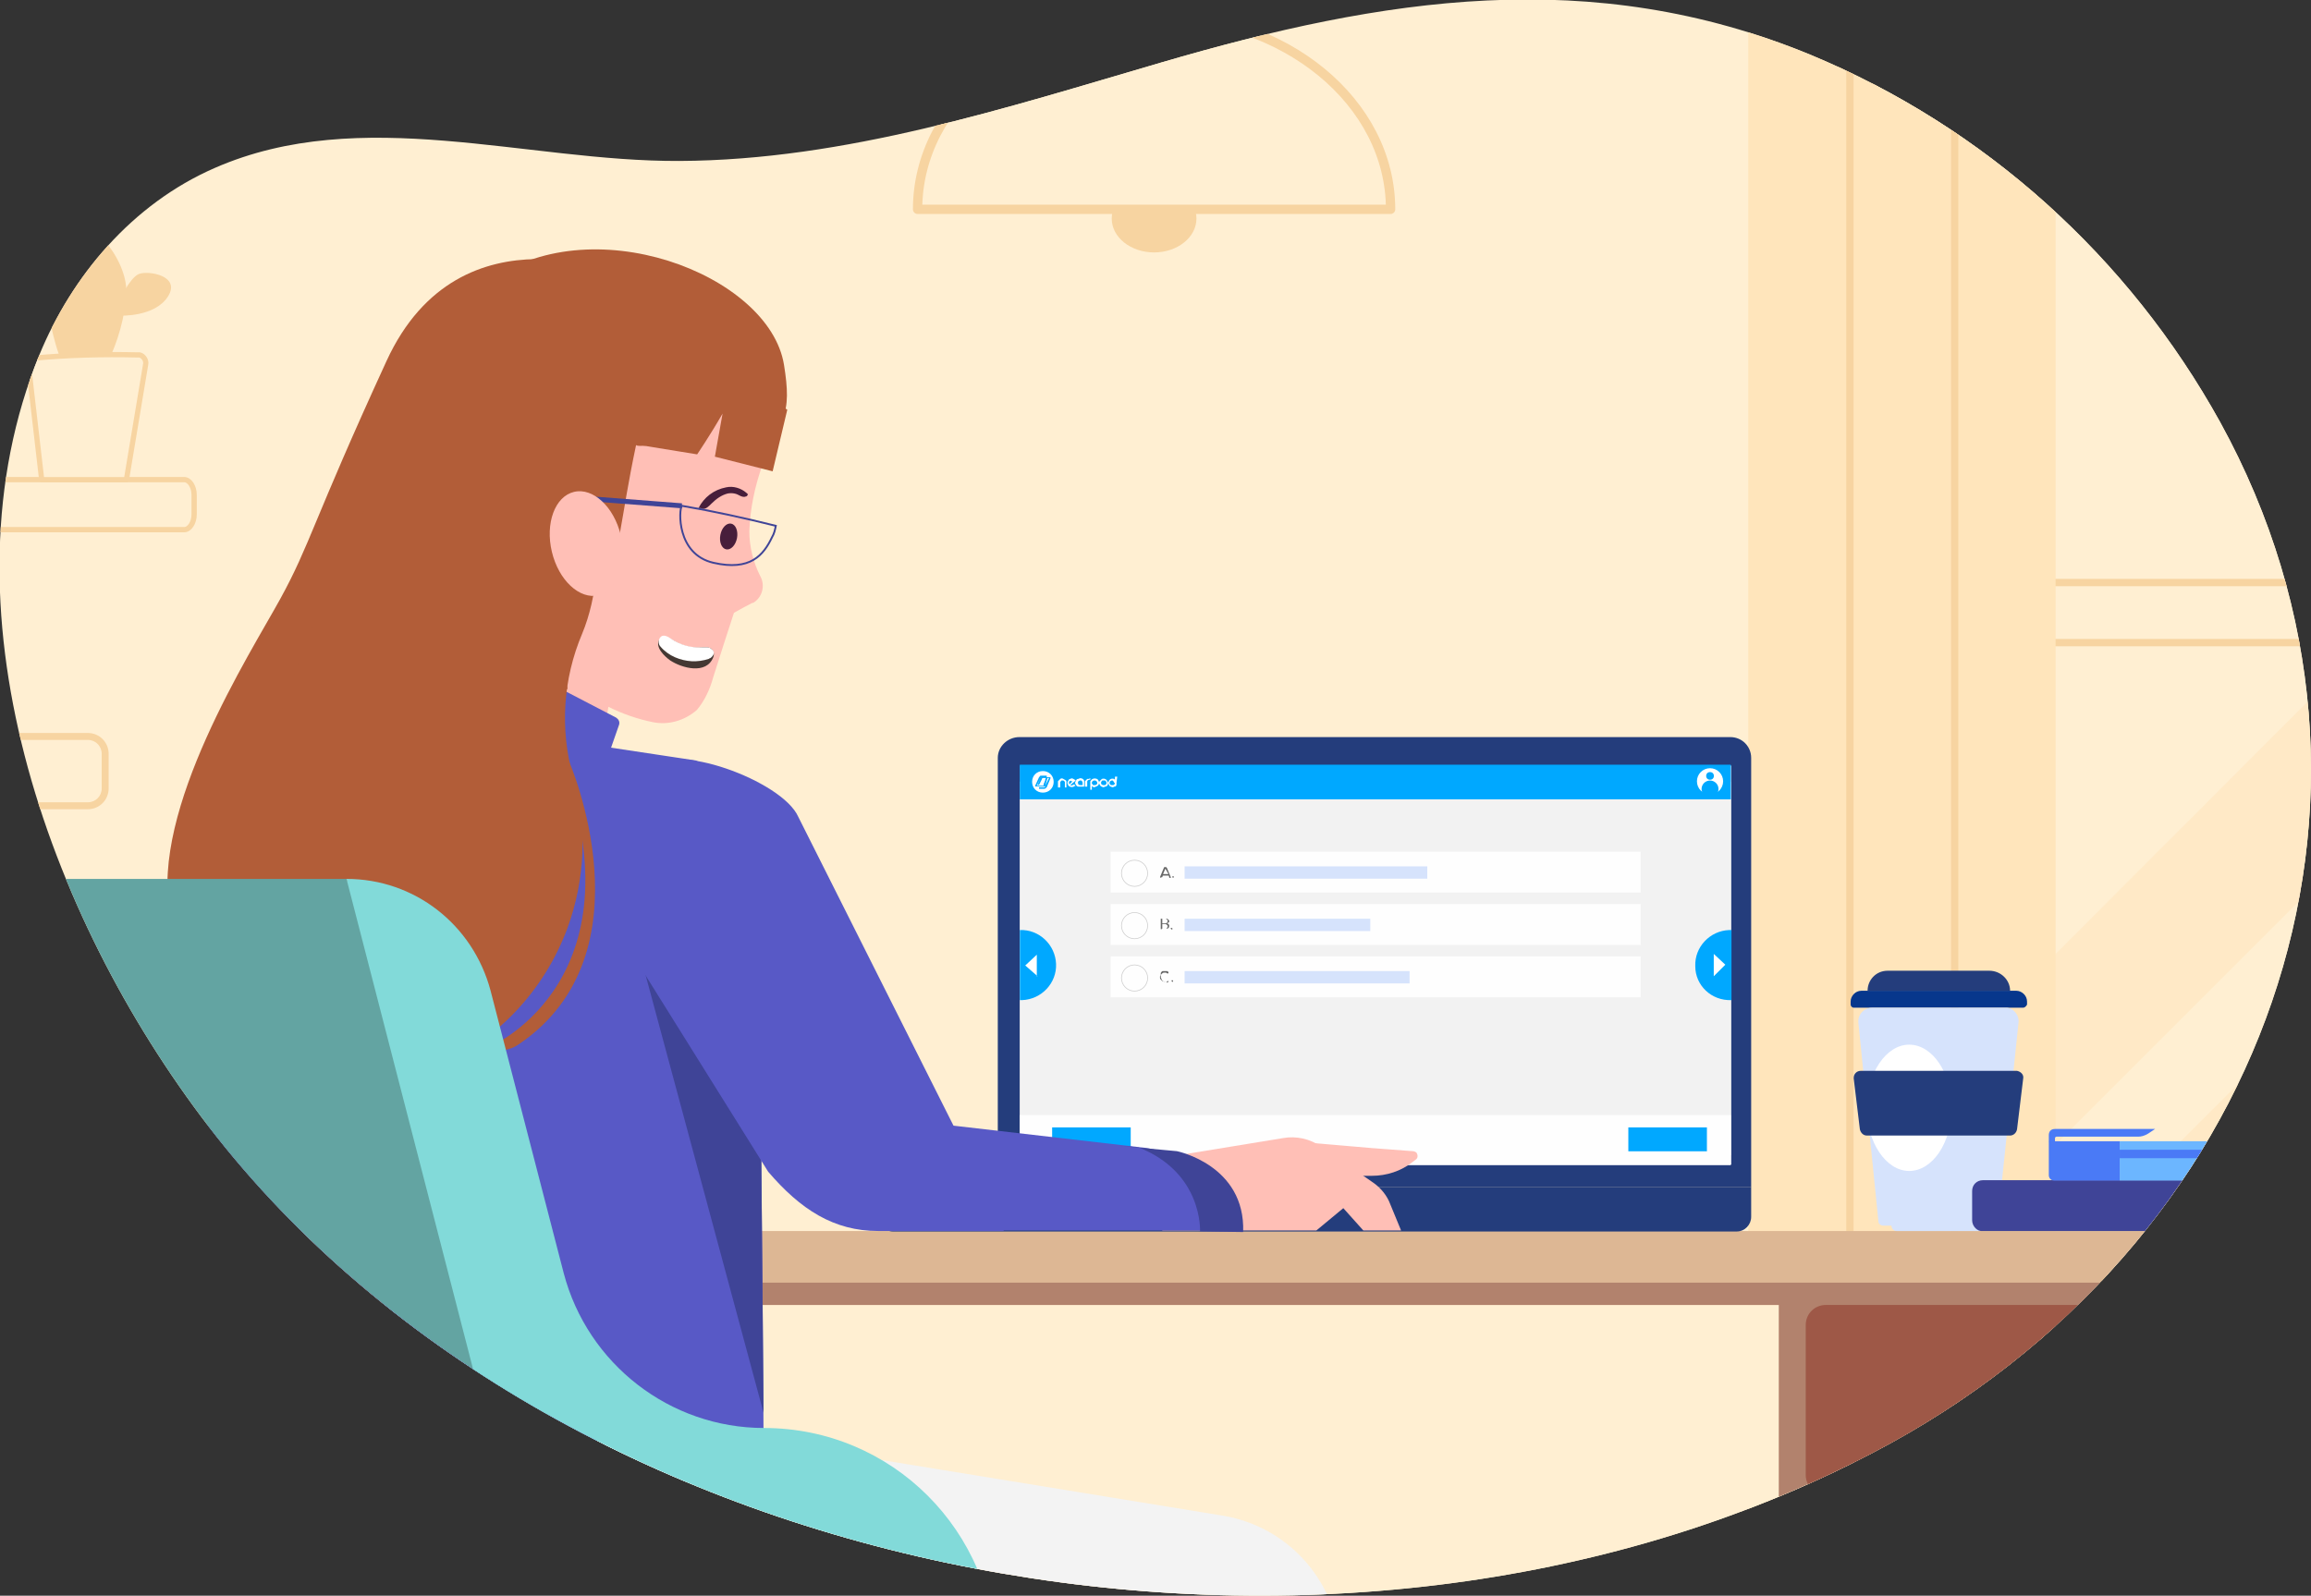 <svg xmlns="http://www.w3.org/2000/svg" xmlns:xlink="http://www.w3.org/1999/xlink" xml:space="preserve" id="Capa_1" x="0" y="0" style="enable-background:new 0 0 300 207.2" version="1.1" viewBox="0 0 300 207.2"><rect x="0" y="0" width="300" height="207.2" fill="#333333" stroke="none"/><style>.st1{fill:#ffefd2}.st3{fill:#f7d4a1}.st4{opacity:.5;fill:#ffe5bb;enable-background:new}.st6{fill:none;stroke:#f7d4a1;stroke-width:.947;stroke-linecap:round;stroke-linejoin:round}.st13{fill-rule:evenodd;clip-rule:evenodd;fill:#f7d4a1}.st18{fill:#b2826d}.st20{fill:#d6e3fc}.st23{fill:#fff}.st24{fill:#243d7c}.st25{fill:#3f4497}.st27{fill:#4a7af6}.st29{fill:#00a8ff}.st30{fill:#fefefe}.st31{fill:#01a8ff}.st32{fill:none;stroke:#ccc;stroke-width:8.900000e-02;stroke-miterlimit:10}.st33{enable-background:new}.st34{fill:#666}.st38{fill:#5859c6}.st39{fill:#b25d38}.st40{fill:#ffbfb6}.st41{fill:#471e3b}</style><g id="globe-3" transform="translate(-460.88 -1081.984)"><g id="Group_4823" transform="translate(460.88 1081.984)"><defs><path id="SVGID_1_" d="M288.2 54.8C276.3 33.3 257.6 16.5 235 7.1c-28.4-11.7-55.5-7.4-84.2 1-20.2 5.9-41 12.7-62.6 12.8-19.9.1-41.3-7.4-60.3.9C17.1 26.5 9.3 35.9 5.1 46.1c-13.3 32.6.9 72.7 22 100.2 46.3 60.2 146.7 78.6 215.9 42.4 51.3-26.7 72.1-85 45.2-133.9z"/></defs><clipPath id="SVGID_00000057146805741913955100000012989338113144046470_"><use xlink:href="#SVGID_1_" style="overflow:visible"/></clipPath><g id="Group_4822" style="clip-path:url(#SVGID_00000057146805741913955100000012989338113144046470_)"><g id="Group_4794" transform="translate(-120.597 -46.722)"><path id="Rectangle_1693" d="M7.3 13.3h526.2v274.4H7.3z" class="st1"/><path id="Path_5138" d="M131.6 115.5H1.3c-.7 0-1.3-.9-1.3-2V111c0-1.1.6-2 1.3-2h143.2c.7 0 1.3.9 1.3 2v2.5c0 1.1-.6 2-1.3 2h-12.9" style="fill:none;stroke:#f7d4a1;stroke-width:.686;stroke-linecap:round;stroke-linejoin:round"/><g id="Group_4781" transform="translate(162.412 33.456)"><path id="Rectangle_1695" d="M2.1 9.4h22.6c1.1 0 2.1.9 2.1 2.1v4.8c0 1.1-.9 2.1-2.1 2.1H2.1C1 18.4 0 17.5 0 16.3v-4.8c0-1.2.9-2.1 2.1-2.1z" class="st3"/></g><g id="Group_4786" transform="translate(335.798 34.761)"><g id="Group_4783" transform="translate(16.598 15.204)"><path id="Rectangle_1696" d="M14.2 5.3h118c1.5 0 2.7 1.2 2.7 2.7v151.8c0 1.5-1.2 2.7-2.7 2.7h-118c-1.5 0-2.7-1.2-2.7-2.7V8.1c-.1-1.5 1.2-2.8 2.7-2.8z" class="st1"/><g id="Group_4782" transform="translate(11.44 20.776)"><path id="Path_5141" d="M0 123.5v18.3h6.4l82.4-82.4H64L0 123.5z" class="st4"/><path id="Path_5143" d="m22.2 141.8 6.7-.3 82.1-82h-6.4l-82.4 82.3z" class="st4"/></g><path id="Rectangle_1697" d="M14.9 5.3h116.9c1.9 0 3.4 1.5 3.4 3.4 0 0 0 0 0 0v153.9h0H11.4h0V8.7c0-1.8 1.6-3.4 3.5-3.4z" class="st6"/><path id="Rectangle_1698" d="M1.4 162.7H146c.8 0 1.4.6 1.4 1.4v4.7c0 .8-.6 1.4-1.4 1.4H1.4c-.8 0-1.4-.6-1.4-1.4v-4.7c0-.8.6-1.4 1.4-1.4z" class="st6"/><path id="Rectangle_1699" d="M11.4 72.4h123.7v7.8H11.4z" class="st6"/><path id="Rectangle_1700" d="M12.8 0h121c3.1 0 5.6 2.5 5.6 5.6v157h0H7.2h0V5.6C7.2 2.5 9.7 0 12.8 0z" class="st6"/></g><g id="Group_4784" transform="translate(11.745)"><path id="Rectangle_1702" d="M0 10.9h39.9v208.4H0z" style="fill:#ffe5bb"/><path id="Line_124" d="M13.2 10.9v208.4" class="st6"/><path id="Line_125" d="M26.8 10.9v208.4" class="st6"/></g></g><path id="Rectangle_1714" d="M366.2 237.6h22.6c1.1 0 2.1.9 2.1 2.1v4.8c0 1.1-.9 2.1-2.1 2.1h-22.6c-1.1 0-2.1-.9-2.1-2.1v-4.8c0-1.1.9-2.1 2.1-2.1z" style="fill:none;stroke:#9ce2d8;stroke-width:.838;stroke-linecap:round;stroke-linejoin:round"/><path id="Path_5145" d="M132 151.8h-22.3c-1.5 0-2.7-1.2-2.7-2.7v-4.5c0-1.5 1.2-2.7 2.7-2.7H132c1.5 0 2.7 1.2 2.7 2.7v4.5c0 1.5-1.2 2.7-2.7 2.7zm-22.3-9c-1 0-1.8.8-1.8 1.8v4.5c0 1 .8 1.8 1.8 1.8H132c1 0 1.8-.8 1.8-1.8v-4.5c0-1-.8-1.8-1.8-1.8h-22.3z" class="st3"/><path id="Rectangle_1715" d="M395.7 237.6h22.6c1.1 0 2.1.9 2.1 2.1v4.8c0 1.1-.9 2.1-2.1 2.1h-22.6c-1.1 0-2.1-.9-2.1-2.1v-4.8c.1-1.1 1-2.1 2.1-2.1z" style="fill:#a0eadd"/><g id="Group_4791" transform="translate(239.714)"><ellipse id="Ellipse_1360" cx="30.7" cy="75.1" class="st3" rx="5.5" ry="4.4"/><g id="Group_4790"><path id="Line_129" d="M30.7 0v48.7" style="fill:none;stroke:#f7d4a1;stroke-width:.809;stroke-linecap:round;stroke-linejoin:round"/><path id="Path_5150" d="M61.4 73.9c0-13.9-13.7-25.2-30.7-25.2S0 60 0 73.9h61.4z" style="fill:#ffefd2;stroke:#f7d4a1;stroke-width:1.21;stroke-linecap:round;stroke-linejoin:round"/></g></g><g id="Group_4792" transform="translate(120.609 75.007)"><path id="Path_5151" d="M15.6 12.7s4.5.2 6.2-2.5-2.6-3.4-3.8-2.9-2.6 3.6-2.6 3.6l.2 1.8z" class="st13"/><path id="Path_5152" d="M13.9 18.9c1.4-2.8 2.3-6 2.5-9.1.1-4.6-4.7-10.1-8.3-9.8s-2.5 13.3 0 18.9h5.8z" class="st13"/><path id="Path_5153" d="M1.4 2.4C2.9 1.9 4.5 6 4.7 7.1 5 8 5.5 8.9 6 9.8l.3 2.1S2.5 10.3.8 8s-.3-5.3.6-5.6z" class="st13"/><path id="Path_5154" d="M17.8 17.8c-4.4-.1-8.8 0-13.2.4-.5.1-1 .5-.9 1.1 0 0 0 0 0 0L5.4 34h11l2.5-15c.1-.5-.3-1.1-.8-1.2h-.3z" style="fill-rule:evenodd;clip-rule:evenodd;fill:#ffefd2;stroke:#f7d4a1;stroke-width:.678;stroke-linecap:round;stroke-linejoin:round"/></g><path id="Rectangle_1722" d="M7.3 12.8h526.2v274.4H7.3z" style="fill:none"/></g><g id="Group_4821" transform="translate(-22.989 32.378)"><g id="Group_4820"><g id="Group_4797" transform="translate(0 93.671)"><path id="Rectangle_1723" d="M101.5 43.4h162.2V95H101.5z" class="st1"/><path id="Rectangle_1724" d="M1.3 33.8H364c.7 0 1.3.6 1.3 1.3v7c0 .7-.6 1.3-1.3 1.3H1.3c-.7 0-1.3-.6-1.3-1.3v-7c0-.7.6-1.3 1.3-1.3z" style="fill:#ddb794"/><path id="Rectangle_1725" d="M0 40.5h365.3v1.6c0 .7-.6 1.3-1.3 1.3H1.3c-.7 0-1.3-.6-1.3-1.3v-1.6z" class="st18"/><path id="Rectangle_1726" d="M253.9 42h101.5v53H253.9z" class="st18"/><path id="Rectangle_1727" d="M260 43.4h89.3c1.4 0 2.6 1.2 2.6 2.6v19.5c0 1.4-1.2 2.6-2.6 2.6H260c-1.4 0-2.6-1.2-2.6-2.6V46c0-1.5 1.2-2.6 2.6-2.6z" style="fill:#9e5847"/><path id="Rectangle_1728" d="M10.5 43.4H112V95H10.5z" class="st20"/><path id="Rectangle_1729" d="M260 73.2h89.3c1.4 0 2.6 1.2 2.6 2.6v19.5c0 1.4-1.2 2.6-2.6 2.6H260c-1.4 0-2.6-1.2-2.6-2.6V75.8c0-1.5 1.2-2.6 2.6-2.6z" style="fill:#adcdff"/><g id="Group_4795" transform="translate(263.227)"><path id="Path_5158" d="M22.4 4.8H.4c-.2 0-.4-.2-.4-.4V4c0-.7.6-1.4 1.4-1.4h20.1c.7 0 1.4.6 1.4 1.4v.4c-.1.2-.3.4-.5.4" style="fill:#07378c"/><path id="Path_5159" d="M21.8 6.7c.1-.9-.6-1.8-1.5-1.9H2.8c-1 0-1.8.8-1.8 1.7v.2l2.6 25.8c0 .4.3.6.7.6h1c0 .4.3.7.7.7h10.7c.4 0 .7-.3.7-.7h1c.4 0 .7-.3.7-.6l2.7-25.8z" class="st20"/><path id="Path_5160" d="M13.1 17.8c0 4.6-2.5 8.2-5.5 8.2s-5.5-3.7-5.5-8.2 2.5-8.2 5.5-8.2 5.5 3.6 5.5 8.2" class="st23"/><path id="Path_5161" d="M20.7 2.6H2.2C2.2 1.2 3.3 0 4.8 0H18c1.5 0 2.7 1.2 2.7 2.6" class="st24"/><path id="Path_5162" d="M11.4 13H1.3c-.5 0-.9.4-.9.9v.1l.8 6.6c.1.4.4.8.9.8h18.6c.4 0 .8-.3.9-.8l.8-6.6c.1-.5-.3-.9-.8-1H11.4z" class="st24"/></g><path id="Rectangle_1730" d="M279 32.4v-3.8c0-.8.6-1.4 1.4-1.4h54.2c.8 0 1.4.6 1.4 1.4v3.8c0 .8-.6 1.4-1.4 1.4h-54.2c-.7.1-1.4-.6-1.4-1.4z" class="st25"/><path id="Rectangle_1731" d="M308.5 27.2h2.6v6.6h-2.6z" class="st23"/><g id="Group_4796" transform="translate(288.953 20.546)"><path id="Rectangle_1732" d="M9.2 1.6h17.5v5.1H9.2z" style="fill:#6cb6ff"/><path id="Rectangle_1733" d="M0 1.6h9.2v5.1H.7C.3 6.7 0 6.4 0 6V1.6z" class="st27"/><path id="Rectangle_1734" d="M26.7 1.6h.8c.9 0 1.6.7 1.6 1.6V5c0 .9-.7 1.6-1.6 1.6h-.8v-5z" class="st27"/><path id="Path_5163" d="M0 1.6V.8C0 .3.3 0 .8 0h13l-.9.6c-.5.3-.9.4-1.3.4H1c-.1 0-.2.1-.2.2v1.1L0 1.6z" class="st27"/><path id="Rectangle_1735" d="M9.2 2.7h17.5v1.1H9.2z" class="st27"/></g></g><g id="Group_4798" transform="translate(137.016 63.333)"><path id="Rectangle_1736" d="M1.1 58.4h112.2v3.9c0 1-.8 1.9-1.9 1.9H1.9c-1 0-1.9-.8-1.9-1.9v-2.8c0-.6.5-1.1 1.1-1.1z" class="st24"/><path id="Rectangle_1737" d="M18.3 0h92.3c1.5 0 2.7 1.2 2.7 2.7v55.7H15.5V2.7c0-1.5 1.3-2.7 2.8-2.7z" class="st24"/><path id="Rectangle_1738" d="M18.4 3.7h92.3v51.8H18.4z" class="st23"/></g><g id="Group_4805" transform="translate(155.371 66.916)"><path id="Rectangle_1739" d="M0 2.2h92.3v48.5H0z" style="fill:#f2f2f2"/><g id="Group_4801"><path id="Rectangle_1740" d="M0 0h92.3v4.5H0z" class="st29"/><g id="Group_4799" transform="translate(1.599 .828)"><g id="_Group_2" transform="translate(3.356 .725)"><path id="_Compound_Path_" d="M0 .6.3.3C.4.2.6.2.7.3.8.3.8.4.9.4c.1.1.2.1.2.2v.8H.9V.7C.8.5.7.5.6.5H.5C.4.5.4.6.3.7v.7H0V.6z" class="st23"/><path id="_Compound_Path_2" d="m2.1 1 .2.2h-.1c-.2.2-.6.2-.8 0-.1-.1-.1-.1-.1-.2-.1-.1-.1-.3 0-.4 0-.1.1-.1.1-.2.1-.1.1-.1.2-.1.1-.1.3-.1.4 0 .1 0 .1.1.2.1l.1.1-.7.6c.2.1.3 0 .5-.1zM1.5.6c-.1.1-.1.2 0 .4l.1-.1.1-.1.1-.1.1-.1h-.2c0-.1-.1-.1-.2 0z" class="st23"/><path id="_Compound_Path_3" d="M2.9.2c.2 0 .4.1.5.3v.8h-.7c-.2 0-.3-.1-.4-.3-.1-.1-.1-.3 0-.4 0-.1.1-.1.1-.2.1-.1.1-.1.2-.1s.2-.1.3-.1zm.3.9V.8c0-.1-.1-.3-.2-.3h-.1c-.1 0-.3.1-.3.2v.1c0 .2.1.3.3.3h.3z" class="st23"/><path id="_Compound_Path_4" d="M4.2.2v.2h-.1c-.1 0-.3.1-.3.2v.7h-.3V.6l.3-.3H4l.2-.1z" class="st23"/><path id="Path_5164" d="M5.3.6c0-.1-.1-.1-.1-.2C5 .2 4.7.2 4.5.3c-.1 0-.2.2-.3.3v1.1h.2v-.5l.1.1c.1.1.3.1.4 0 .4-.1.5-.4.4-.7zm-.2.3C5.1 1 5 1 5 1l-.1.1h-.3s-.1 0-.1-.1L4.4.9V.8c0-.2.2-.3.3-.3h.1c.2 0 .3.2.3.3v.1z" class="st23"/><path id="Path_5165" d="M6.5.8V1c-.1.2-.2.3-.4.3-.1.1-.3.1-.4 0-.1 0-.2-.1-.3-.3-.1-.1-.1-.3 0-.4l.3-.3c.3-.1.6 0 .7.3.1.1.1.1.1.2zm-.2 0c0-.1-.1-.3-.2-.3h-.3s-.1 0-.1.1c-.1 0-.1.1-.1.2v.1s0 .1.1.1l.1.1h.3c.1 0 .1-.1.2-.2V.8z" class="st23"/><path id="Path_5166" d="M7.7 0h-.3v.4L7.3.3c-.3-.1-.6 0-.7.3-.1.1-.1.3 0 .4 0 .1.1.1.1.2.1.1.1.1.2.1.1.1.3.1.4 0 .2 0 .3-.1.3-.3V.8l.1-.8zm-.3.9s0 .1-.1.1l-.1.1h-.3s-.1 0-.1-.1L6.7.9V.8c0-.2.2-.3.3-.3h.1c.1.1.2.2.2.3.1 0 .1.1.1.1z" class="st23"/></g><path id="Path_5167" d="M1.4 0C.6 0 0 .6 0 1.4s.6 1.4 1.4 1.4c.8 0 1.4-.6 1.4-1.4C2.8.6 2.2 0 1.4 0zM.9.8 1 .7c0-.1.1-.1.2-.1h.7v.2h-.7c-.1 0-.1 0-.1.1l-.5 1H.4L.9.8zM.4 2v-.1h1c.1 0 .1 0 .1-.1v-.1l.2-.5v-.1l.1-.2H2l-.3 1c0 .1-.1.1-.2.1H.4c.1 0 .1 0 0 0zm1.5.1c-.1.1-.2.2-.3.2H.9v-.2h.7s.1 0 .1-.1v-.1l.5-1h.2l-.5 1.2zM2.4.9h-1c-.1 0-.1 0-.1.1l-.3.6-.1.2H.7l.4-.9c0-.1.1-.1.2-.1h1c.1 0 .1.1.1.1z" class="st23"/></g><g id="Group_4800" transform="translate(87.904 .458)"><circle id="Ellipse_1361" cx="1.7" cy="1.7" r="1.7" class="st23"/><circle id="Ellipse_1362" cx="1.7" cy="2.7" r="1.1" class="st29"/><circle id="Ellipse_1363" cx="1.7" cy="1" r=".5" class="st29"/></g></g><path id="Rectangle_1741" d="M0 45.5h92.3V52H0z" class="st30"/><g id="Group_4804" transform="translate(.01 21.471)"><g id="Group_4802"><path id="Path_5168" d="M0 0c2.5-.1 4.6 1.9 4.7 4.4C4.8 6.9 2.8 9 .3 9.1H0V0z" class="st29"/><path id="Path_5169" d="M2.3 6 .7 4.6l1.5-1.4V6z" class="st23"/></g><g id="Group_4803" transform="translate(87.778)"><path id="Path_5170" d="M4.6 9.1C2 9.2-.1 7.2-.1 4.7-.2 2.2 1.8.1 4.3 0h.3v9.1z" class="st29"/><path id="Path_5171" d="m2.3 3.1 1.5 1.4L2.3 6V3.1z" class="st23"/></g></g><path id="Rectangle_1742" d="M79 47.1h10.2v3.1H79z" class="st31"/><path id="Rectangle_1743" d="M4.2 47.1h10.2v3.1H4.2z" class="st31"/><path id="Rectangle_1744" d="M11.8 11.3h68.8v5.3H11.8z" class="st30"/><circle id="Ellipse_1364" cx="14.9" cy="14.1" r="1.7" class="st32"/><g class="st33"><path d="M18.3 14.7c-.1-.1-.1-.1 0 0l-.1-.1.5-1.2s0-.1.1-.1h.2l.1.1.5 1.2v.1h-.2v-.1l-.1-.3.1.1h-.9l.1-.1-.1.3c-.1 0-.1 0-.2.1.1 0 0 0 0 0zm.6-1.2-.3.7h.7l-.4-.7zM19.9 14.7s-.1-.1 0 0l-.1-.1v-.1h.2v.1l-.1.1c.1-.1 0 0 0 0z" class="st34"/></g><path id="Rectangle_1745" d="M21.4 13.2h31.5v1.6H21.4z" class="st20"/><path id="Rectangle_1746" d="M11.8 18.1h68.8v5.3H11.8z" class="st30"/><circle id="Ellipse_1365" cx="14.9" cy="20.9" r="1.7" class="st32"/><g class="st33"><path d="M18.4 21.4c-.1 0-.1-.1-.1-.1V20h.8c.1 0 .1.1.2.1 0 .1.1.1.1.2s0 .2-.1.2-.1.1-.2.1c.1 0 .2.1.2.1.1.1.1.1.1.2s0 .2-.1.3c-.1.1-.2.1-.3.1h-.6zm.1-.8h.4c.1 0 .2 0 .2-.1 0 0 .1-.1.1-.2s0-.1-.1-.2c0 0-.1-.1-.2-.1h-.4v.6zm0 .7h.4c.1 0 .2 0 .2-.1 0 0 .1-.1.1-.2s0-.1-.1-.2c0 0-.1-.1-.2-.1h-.4v.6zM19.7 21.4l-.1-.1v-.1h.2v.1s.1.1-.1.1c.1 0 .1 0 0 0z" class="st34"/></g><path id="Rectangle_1747" d="M21.4 20h24.1v1.6H21.4z" class="st20"/><path id="Rectangle_1748" d="M11.8 24.9h68.8v5.3H11.8z" class="st30"/><circle id="Ellipse_1366" cx="14.9" cy="27.7" r="1.7" class="st32"/><g class="st33"><path d="M19 28.2c-.1 0-.3 0-.4-.1s-.2-.1-.2-.3c-.1-.1-.1-.2-.1-.4v-.3c0-.1.1-.2.1-.2.1-.1.1-.1.2-.1h.5c.1 0 .1.1.2.1v.2h-.2L19 27h-.2c-.1 0-.2 0-.3.1l-.2.2c-.1.1-.1.2-.1.3s0 .2.1.3l.2.2c.1 0 .2.1.3.1h.2c.1 0 .1 0 .2-.1h.1v.1c0 .1 0 0 0 0-.1 0-.1.1-.2.1 0-.1-.1-.1-.1-.1zM19.8 28.2c-.1 0-.1 0 0 0l-.1-.1V28h.2v.1s0 .1-.1.1z" class="st34"/></g><path id="Rectangle_1749" d="M21.4 26.8h29.2v1.6H21.4z" class="st20"/></g><g id="Group_4819" transform="translate(2.769)"><g id="Group_4818"><g id="Group_4811" transform="translate(42.338 63.167)"><g id="Group_4809" transform="translate(35.212 91.545)"><g id="Group_4808"><g id="Group_4806"><path id="Path_5173" d="m41.8 0 59.5 9.7c10 1.6 16.8 11 15.1 21 0 .2-.1.4-.1.7L99 117.3H74.7L79 65.4c.1.1 19.7-24.5 19.8-24.4H81l-15.8-.7H0V0h41.8z" style="fill:#f3f3f3"/></g></g></g><g id="Group_4810"><path id="Path_5176" d="m0 91.5 2.3-21.7C3.9 55.5 6 41.1 8.6 26.9L12 14.6c1.3-7.1 7.5-12.2 14.7-12.2L47 0l21.2 3.2 8.1 4.1c-.1-.1.7 70.7.7 84.2H0z" class="st38"/></g><path id="Path_5177" d="m77 87.9-.6-67.3L57.9 17 77 87.9z" class="st25"/><path id="Path_5178" d="M81.5 10.5C79.4 5.8 65 .6 62.5 4.3h2.9c-4.8 2.8-14.9 9-11.9 13.7l24.1 38.6c4.2 4.9 8.5 7.7 14.3 7.7h16.3l-6.5-13.6-20.2-40.2z" class="st38"/></g><g id="Group_4815" transform="translate(41.995)"><g id="Group_4814"><path id="Path_5179" d="M74.6 26.2c5.7-2.6 6.4-5 5.4-11.2C78.1 3.2 54.7-5.7 41.4 4.4c-4 3-8.3 5.8-10.6 10.2-2.2 4.5-3.3 9.5-3.2 14.5-.1 4.7.8 9.3 2.6 13.6 1.8 4.3 5 8 9 10.4.5 1.5 1.4 2.8 2.7 3.6 1.2.8 2.5 1.4 3.9 1.8 3 .9 6.1 1.2 9.2 1.1 3.6-7.2 7.8-14.4 11.4-21.7 1.8-3.4 4.7-10 8.2-11.7z" class="st39"/><path id="Path_5180" d="M45.1 53.7c1.7 2 4.2 3.2 6.8 3.4-.3-1.6-.3-3.3 0-4.9.4-1.6 1.1-3.2 1.9-4.6-.3.5-2.4-.4-2.7-.5-.7-.4-1.3-1-1.8-1.7-1.2-1.7-1.8-3.7-1.8-5.8 0-2.6 1.7-6.2 4.9-5.4 1.1.4 2.1 1.1 2.8 2.1.9 1.2 1.5 2.5 1.8 4 0 .3.2 2.1-.2 2.2 2-3.2 1.9-7.2 4-17.1.2.5 6.1-.7 6.7-.9 2.2-.5 4-2 4.9-4 1.9 1.4 3.6 3.2 5 5.1.1.8 0 1.6-.2 2.4-1 2.8-1.6 5.7-1.7 8.6 0 2 .5 4 1.4 5.8.7 1.2.3 2.8-.9 3.5h-.1c-.8.4-1.7.9-2.4 1.3-.9 2.7-1.8 5.6-2.7 8.4-.4 1.5-1.1 3-2.1 4.2-1.6 1.4-3.7 2-5.7 1.6-2-.4-4-1.1-5.8-2L56 67l-19.7-.5L40.5 54c1.4 1.5 3.1 2.5 5.1 3-.2-1.2-.3-2.2-.5-3.3z" class="st40"/><path id="Path_5181" d="M60.1 3.7S38-6.4 28.4 14.5s-9.9 23.8-13.8 30.9S-2.3 72.8.3 86.2s21.2 16.1 21.2 16.1L41.4 77l1.3-53L60.1 3.7z" class="st39"/><path id="Path_5182" d="m50.9 57 7.3 3.8c.3.2.5.5.4.9l-2.3 6.6h-8.9L50.9 57z" class="st38"/><path id="Path_5183" d="M52.6 68.4c-1.7-6.1-1.3-12.6 1.2-18.5.5-1.2.9-2.5 1.2-3.8 2.7-11.6-3.4-23.6-14.4-28.1-13.2-5.4-44.4 83.4-29.5 88.9 16.4 6.1 34.7-2.3 40.8-18.8 2.3-6.3 2.6-13.2.7-19.7z" class="st39"/><path id="Path_5184" d="M52.1 66.5s10.9 24.9-6.5 36.7c-1.1.8-2.5 1-3.8.6l-.3-.1S61 95.8 51.7 68" class="st39"/><ellipse id="Ellipse_1367" cx="72.8" cy="37.3" class="st41" rx="1.7" ry="1.1" transform="rotate(-79.338 72.8 37.282)"/><path id="Path_5185" d="M75.1 31.6c-.7-.6-1.7-.9-2.6-.7-1.6.3-2.9 1.3-3.6 2.7h.3c.1.1.2.1.3.1.4 0 .7-.3 1.1-.7.6-.6 1.3-1.1 2.1-1.3.6-.1 1.1 0 1.6.3.2.1.5.2.7.1.2 0 .3-.2.3-.3.1 0 .1.1-.2-.2z" class="st41"/><g id="Group_4813" transform="translate(63.715 50.17)"><path id="Path_5186" d="M.1.5c-.6 1 .7 2.2 1.4 2.7 1.5 1 4.7 1.9 5.6-.4.2-.5 0-1-.4-1.2-.1 0-.2-.1-.3-.1h-.7C4.4 1.7 3 1.3 1.9.6 1.5.4.8-.1.3.3L.1.5z" style="fill:#443833"/><g id="Group_4812" transform="translate(.039)"><path id="Path_5187" d="M6.7 2.9c-.1 0-.2.1-.2.1-1.5.5-3 .4-4.4-.2C1.4 2.5.7 2 .2 1.4-.1 1.1-.1.5.2.2L.3.1c.4-.3 1 .1 1.3.3 1.2.8 2.6 1.2 4 1.1h.7c.2 0 .4.1.5.2.6.4.3.9-.1 1.2z" class="st23"/></g></g></g></g><g id="Group_4817" transform="translate(0 81.746)"><g id="Group_4816"><path id="Path_5188" d="M37 126.7h76.1L65.2 0H5.7C2.5 0 0 2.5 0 5.6c0 .4 0 .8.1 1.1l21.2 107c1.5 7.6 8.1 13 15.7 13z" style="fill:#63a4a2"/><path id="Path_5189" d="M119.4 71.3c-12.2 0-22.9-8.3-26-20.1l-9.5-36.7C81.6 5.9 74 0 65.2 0l29.4 113.9c1.9 7.6 8.8 12.8 16.6 12.8h31.6c3.7 0 6.7-3 6.7-6.7v-18.7c-.1-16.6-13.5-30-30.1-30zm-9.9 42-.8-2.9 12.2 2.9h-11.4z" style="fill:#82dad9"/></g></g><path id="Path_5190" d="m170.3 118.1 16.5-2.7c1.7-.3 3.5.1 4.9 1.1l6.8 4.7c1 .7 1.8 1.7 2.2 2.8l1.4 3.4h-4.9l-2.6-2.9-3.5 2.9h-20l-.8-9.3z" class="st40"/><path id="Path_5191" d="m168.3 116.6-24.2-2.8-24.9-2.3 5.1 8.2c4.2 4.9 8.5 7.7 14.3 7.7h39.8c-.1-5.6-4.4-10.3-10.1-10.8z" class="st38"/><path id="Path_5192" d="M180.1 120.3h18.2c1.9 0 3.8-.6 5.3-1.8l.4-.3c.3-.2.3-.6.1-.9-.1-.1-.3-.2-.5-.2l-5.3-.4-9.3-.8c-2.5-.2-4.9.3-7.1 1.6-.8.5-1.5 1.1-2.1 1.8l.3 1z" class="st40"/><path id="Path_5193" d="M174.9 127.5h1.1s.4-7.6-8-10.9l-2.6-.2 7.6.7s8.9 1.8 8.6 10.5l-6.7-.1z" class="st25"/></g></g><circle id="Ellipse_1368" cx="304.7" cy="149.4" r="5" class="st20"/><circle id="Ellipse_1369" cx="304.7" cy="179.2" r="5" class="st20"/><path id="Path_5194" d="M111.5 33.3c4.1.7 8.2 1.6 12.2 2.6-.1.5-.2 1-.5 1.5-1.1 2.3-2.8 4.4-7.6 3.3-4.8-1.1-4.5-6.9-4.1-7.4z" style="fill:none;stroke:#3f4497;stroke-width:.243;stroke-miterlimit:10"/><path id="Line_130" d="m111.5 33.3-11.7-.9" style="fill:none;stroke:#3f4497;stroke-width:.647;stroke-miterlimit:10"/><ellipse id="Ellipse_1370" cx="99.1" cy="38.2" class="st40" rx="4.6" ry="6.9" transform="rotate(-13.409 99.124 38.187)"/></g></g><path id="Path_5195" d="m82.5 57.7 8 1.3s1.7-2.5 3.3-5.3l-1 5.6 7.5 1.9 1.9-8-5.7-3.5s-2.4.4-2.9 0-7.6.7-7.6.7l-3.5 7.3z" class="st39"/></g></g></g></svg>